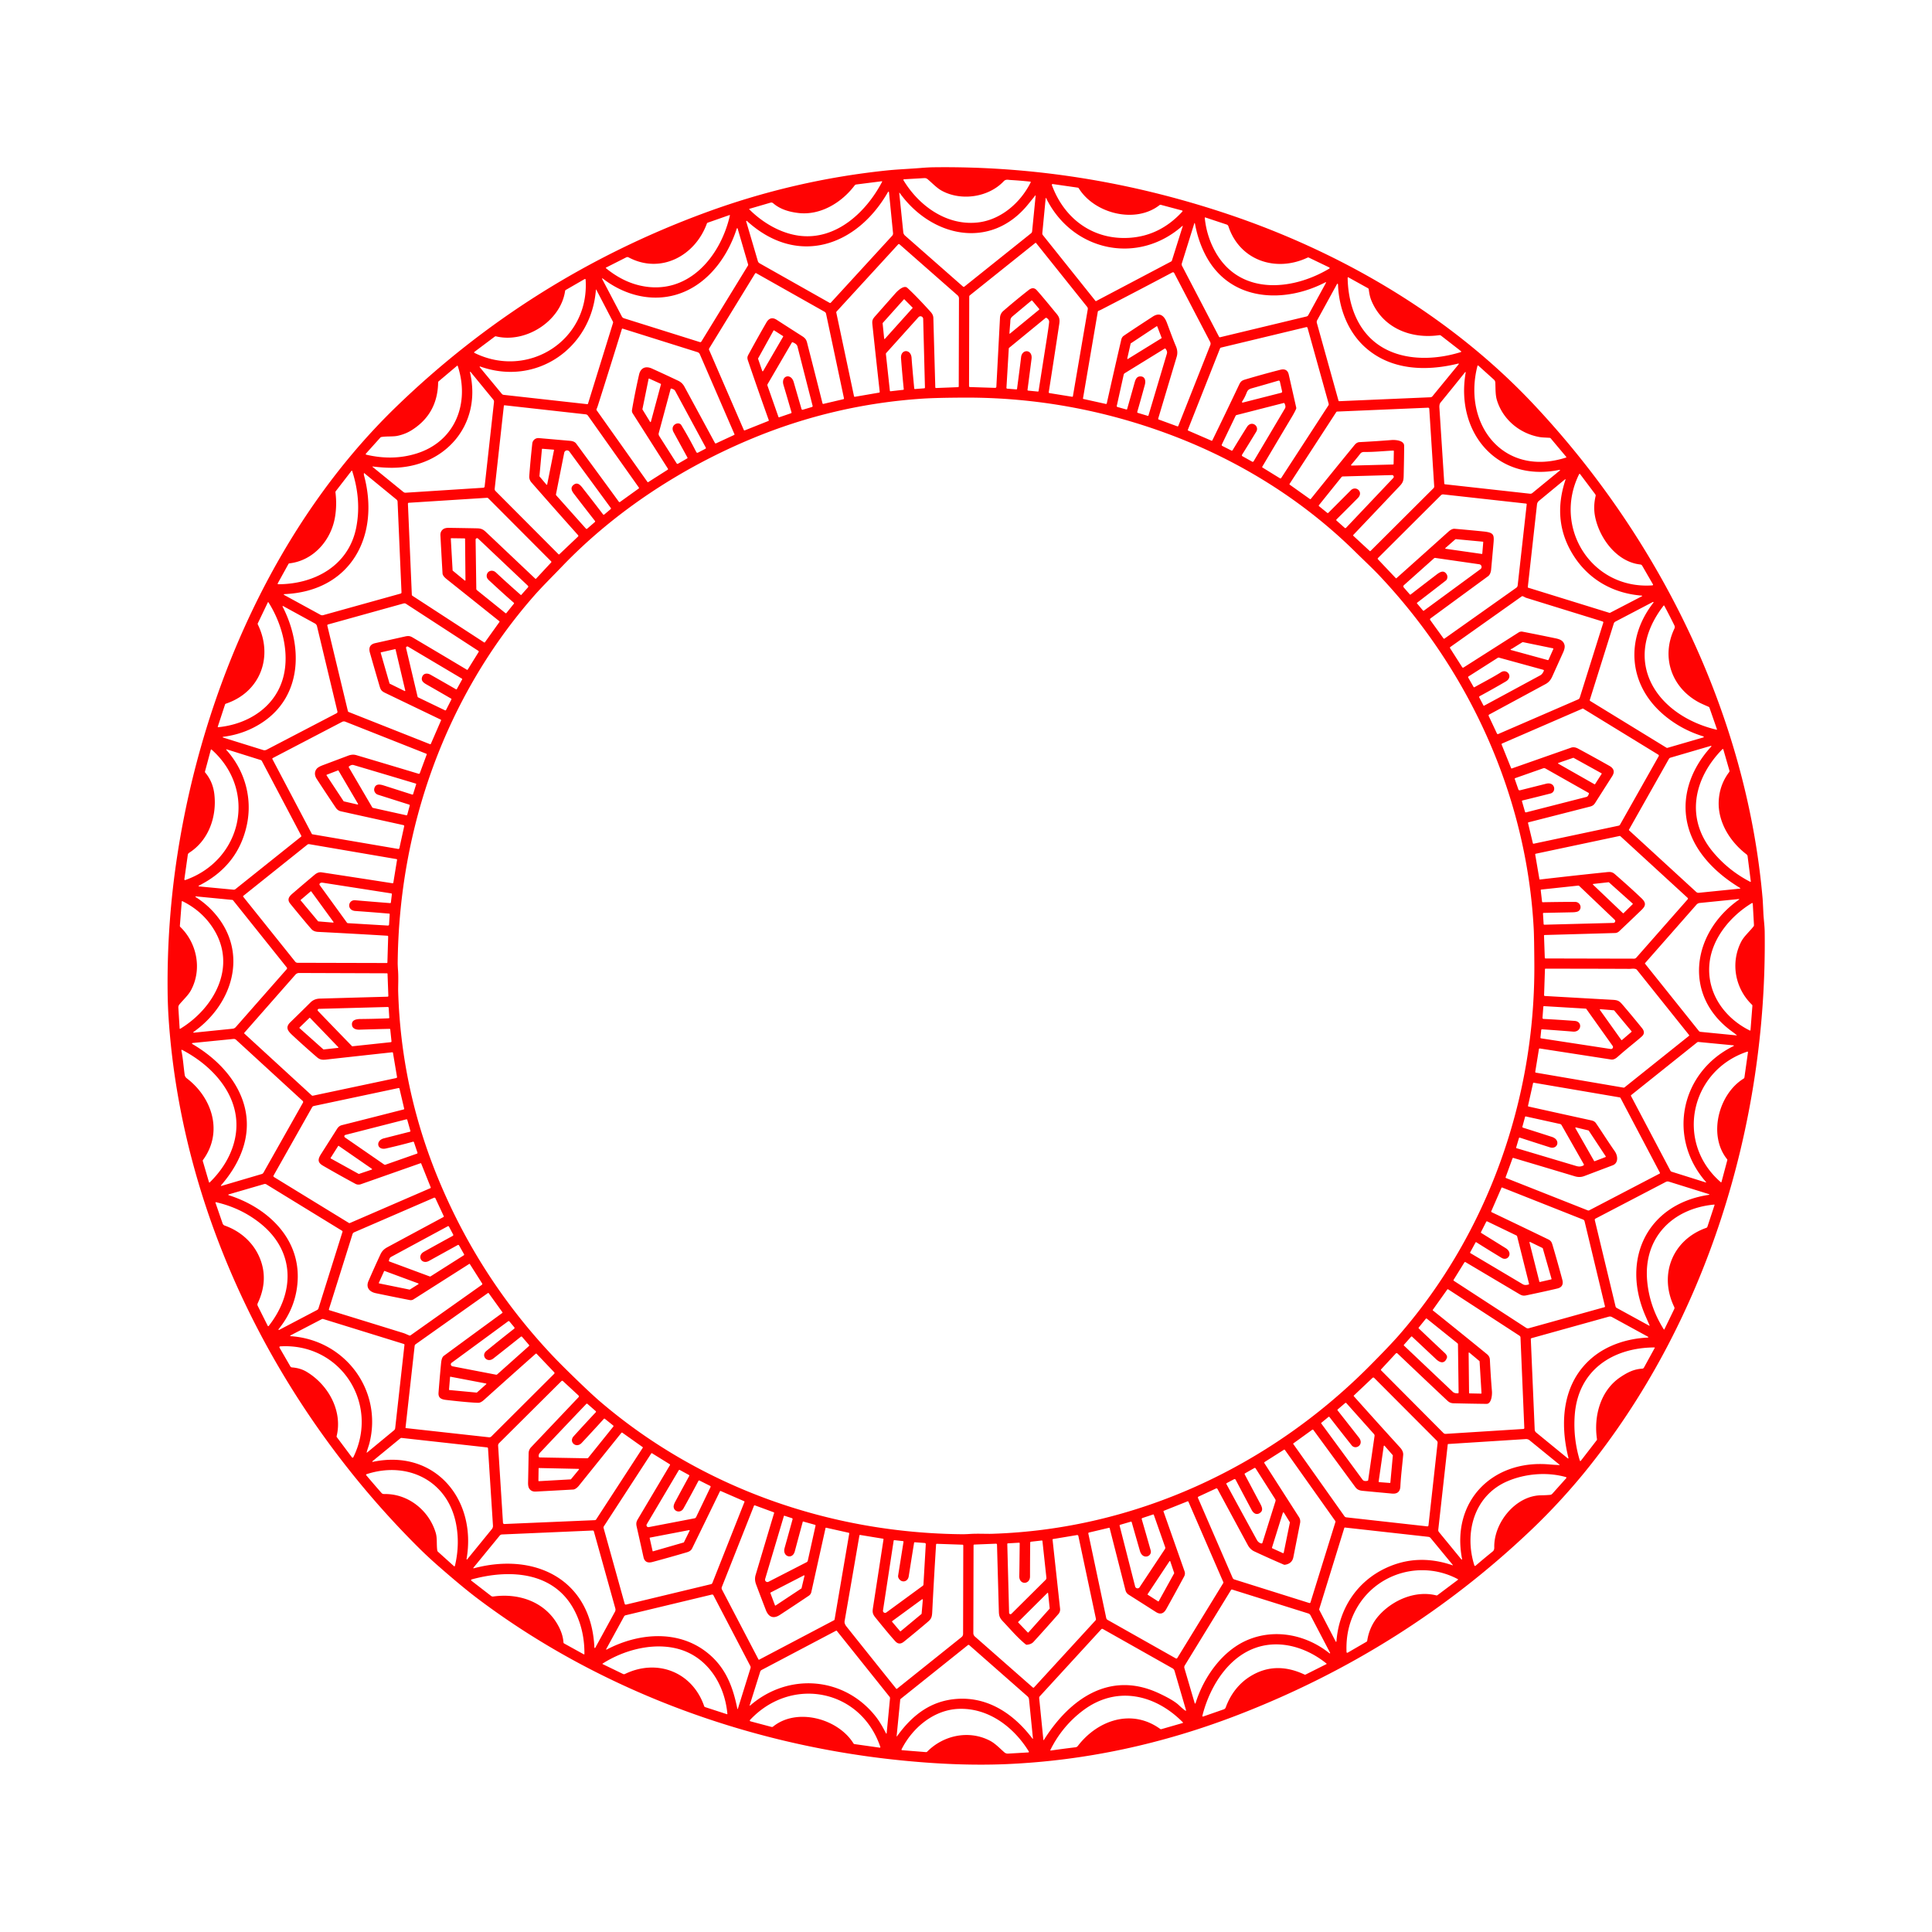 <svg xmlns="http://www.w3.org/2000/svg" viewBox="0 0 1448 1448" width="2048" height="2048" xmlns:v="https://vecta.io/nano"><path fill="#ff0303" d="M917.8 159.67c86.79 28.73 168.97 76.82 231.34 143.07 94.47 100.34 159.87 232.37 171.9 370.66q.17 1.93.57 10.69c.22 4.76.95 9.77 1 14.23 1.9 144.41-43.75 293.44-135.61 405.91a473.58 473.58 0 0 1-38.41 41.5q-95.15 90.93-220.35 139.42-85.74 33.2-173.74 37.02-38.75 1.68-85.74-3.49c-111.41-12.28-220.83-52.83-310.68-120.48q-11.31-8.52-29.36-24.32-7.91-6.92-14.64-13.6c-105.24-104.44-177.42-246.85-187.64-396.04q-.67-9.81-.8-19.98-.64-52.6 7.47-104.64c19.09-122.48 73.66-247.49 163.92-334.84q100.44-97.17 231.72-145.45 66.35-24.4 136.6-31.65c6.94-.72 16.47-1.11 24.7-1.79q5.64-.47 9.9-.52 110.11-1.37 217.85 34.3zm-160.31-24.75c-2.11-.12-3.61-.76-5.27.98-11.38 12.02-31.89 14.99-46.42 7.02-3.82-2.09-7.11-5.73-10.64-8.67a3.36 3.35-26.7 0 0-2.35-.77l-15.09.88q-.97.06-.47.89c11.42 18.84 31.88 33.82 55 31.55 17.61-1.72 32.56-14.72 40.23-30.11a.39.39 0 0 0-.31-.56q-7.3-.78-14.68-1.21zm-96.75.94l-18.92 2.4a1.95 1.95 0 0 0-1.33.77c-9.67 12.84-25.67 22.59-42.2 20.6-6.98-.84-13.6-2.79-18.83-7.31a2.1 2.09-32.5 0 0-1.96-.43l-15.74 4.59a.3.29-30.5 0 0-.13.49c10.01 9.97 23.41 17.87 37.35 19.7 27.63 3.61 50.23-17.69 62.09-40.33q.29-.56-.33-.48zm185.87 42.37q22.84-1.51 39.41-19.52.68-.74-.29-1l-15.7-4.19q-.53-.14-.96.2c-18.13 14.18-48.74 6.39-60.54-12.57a1.16 1.15-11.6 0 0-.8-.52L789 137.94a.59.59 0 0 0-.63.79c9.38 25.54 31.16 41.29 58.24 39.5zm-177.29-3.47l-3.05-30.74a.38.38 0 0 0-.71-.15c-23.39 40.93-68.01 56.14-105.71 21.77a.35.35 0 0 0-.58.36l8.73 29.7a2.81 2.8 6.7 0 0 1.3 1.64L621.82 227a.69.69 0 0 0 .85-.14l46-50.17a2.48 2.48 0 0 0 .65-1.93zm4.68-29.79l3 29.1a3.81 3.8 17.8 0 0 1.28 2.48l43.47 38.22a.83.82 46.5 0 0 1.06.03l49.93-39.94a2.2 2.2 0 0 0 .82-1.51l2.63-26.61q.06-.64-.34-.14-2.68 3.33-5.39 6.66c-28.03 34.43-72.29 24.39-96-8.46q-.56-.77-.46.17zm211.99 24.51c-33.49 29.47-82.34 18.69-101.86-20.83q-.35-.72-.43.08l-2.5 26.01a2.16 2.15 28.6 0 0 .46 1.54l39.44 49.33q.14.17.34.07l56.3-29.69a1.21 1.2-5.1 0 0 .59-.7l8.04-25.56q.26-.81-.38-.25zm-356.21-1.9c-8.84 24.24-34.65 38.09-58.69 25.31a1.86 1.84-44 0 0-1.7-.02l-15.12 7.65q-.43.22-.06.53 12.2 9.96 25.55 12.98c35.56 8.04 60.21-21.45 67.29-52.54a.26.26 0 0 0-.34-.3l-16.24 5.7q-.51.18-.69.69zm380.61 20.27c18 33.58 57.58 30.42 85.9 13.46a.5.5 0 0 0-.04-.88l-15.28-7.35a1.14 1.13 45.3 0 0-.96-.01c-23.83 11.26-50.87 2.14-59.33-23.44a2.1 2.1 0 0 0-1.35-1.35l-15.86-5.27q-.57-.19-.51.42 1.31 13.01 7.43 24.42zm-14.77-20.1q-.23-1.22-.6-.04l-9.24 29.65a2.55 2.55 0 0 0 .17 1.95l27.64 52.98q.31.6.97.44l64.71-15.55a1.97 1.95-82 0 0 1.25-.95l13.29-24.3a.28.28 0 0 0-.37-.39c-30.12 15.74-69.95 14.76-88.71-18.13q-6.44-11.31-9.11-25.66zm-400.27 55.17c-15.74 1.13-31.21-4.55-43.66-14.23a.28.28 0 0 0-.42.35l14.78 28.13q.53 1.03 1.64 1.38l56.84 17.84a1 .99-65.2 0 0 1.15-.43l34.88-56.9a1.17 1.15 53 0 0 .12-.92l-7.83-26.87a.34.33-44.7 0 0-.64 0c-8.36 26.11-28.27 49.6-56.86 51.65zm308.76 74.09l11.16-65.23a2.29 2.26 30.9 0 0-.46-1.77l-38.22-47.79q-.31-.39-.71-.08l-48.96 39.17a1.31 1.3 70.9 0 0-.49 1.02l-.15 67.09a.67.67 0 0 0 .65.67l18.92.61a.88.87 2 0 0 .9-.83q1.38-25.8 2.72-51.63.16-3.18 2.54-5.23 9.32-8.08 19.03-15.68 3.4-2.67 5.97.16 3.82 4.21 13.22 15.7c2.84 3.48 4.44 4.57 3.66 9.7q-3.88 25.65-7.87 51.05a.59.59 0 0 0 .48.67l17.1 2.76a.44.44 0 0 0 .51-.36zM673.18 183.14l-46.13 50.29q-.36.39-.25.92l13.27 62.61a.56.55-10.8 0 0 .64.43l18.13-3.12q.55-.09.49-.65-2.8-25.1-5.47-50.22c-.32-3 0-4.04 1.85-6.17l15.19-17.19c2.01-2.32 6.63-6.59 9.13-4.3q6.7 6.13 17.47 18.02 1.97 2.18 2.03 4.49.72 26.09 1.46 52.03a.54.54 0 0 0 .56.53l16.4-.64q.61-.02.61-.64l.17-65.8a3.23 3.22-69.3 0 0-1.08-2.41l-43.5-38.23a.69.69 0 0 0-.97.05zm138.5 115.51a.31.3 12.1 0 0 .23.35l16.91 3.75a.58.58 0 0 0 .69-.44q5.35-24.03 10.83-47.64.47-2.03 1.86-2.99 6.71-4.6 21.79-14.4c5.23-3.4 8.57-.69 10.55 4.56 2.23 5.88 4.33 11.88 6.8 17.67q1.72 4.04.57 7.88-6.93 23.11-13.84 46.28-.16.56.39.76l13.95 5.11a.56.55-69.1 0 0 .71-.32l24-60.64a2.82 2.78 42.4 0 0-.12-2.3l-26.9-51.54q-.53-1.03-1.56-.49-26.08 13.82-52.85 27.64-1.06.56-2.29 1.05-.54.21-.63.77l-11.09 64.94zm-251.09-28.4c-.86-2.52-.27-3.32.9-5.47q6.3-11.64 12.92-23.07 2.95-5.1 7.8-1.96 9.48 6.13 19.02 12.21c3.36 2.14 3.35 3.7 4.28 7.3q5.53 21.49 10.94 43.02a.58.57 76.3 0 0 .69.43l14.89-3.5q.62-.14.49-.77l-13.4-63.27a2.25 2.25 0 0 0-1.09-1.49l-51.22-28.9a.68.68 0 0 0-.91.24l-34.33 56.02a1.35 1.33-41.2 0 0-.09 1.24l25.99 59.98a.57.57 0 0 0 .73.3l17.65-7.04q.48-.19.31-.68-7.99-22.29-15.57-44.59zm449.45-61.88c.26 14.64 4.16 29.85 13.57 41.28 17.2 20.9 47.32 21.74 71.29 14.21a.37.37 0 0 0 .12-.64l-15-11.66a1.78 1.75-29.8 0 0-1.34-.35c-21.25 3.01-42.25-5.3-50.84-25.93-1.11-2.68-1.62-5.44-1.98-8.38a1.23 1.22 10.9 0 0-.62-.91l-14.5-8.04q-.71-.39-.7.42zm-571.12 1.36q-.06-.97-.9-.48l-13.95 8.05q-.46.27-.54.8c-3.33 22.67-29.61 39.34-51.7 34q-.58-.14-1.06.22l-15.24 11.43a.44.43 39.9 0 0 .07.74c40.13 19.8 86.22-9.19 83.32-54.76zm654.03 62.75c-24.44 6.04-50.89 5.02-70.08-12.46-12.78-11.65-19.35-29.11-20.03-46.28q-.08-2.12-1.1-.26l-14.55 26.54a2.71 2.7-38.6 0 0-.23 2.01l16.22 58.23a.57.56 81 0 0 .57.42l68.35-2.94a2.03 2.01 18.1 0 0 1.48-.74l19.69-24.03a.31.31 0 0 0-.32-.49zm-646.34-55.12c-3.42 43.66-44.61 72.33-86.71 57.33a.32.31 79.6 0 0-.34.5l16.55 19.99a2.11 2.1 73.2 0 0 1.41.76l62.53 6.97q.51.06.67-.44l18.72-60.43q.16-.53-.09-1.03L447 217.28q-.33-.65-.39.08zm214.98 24.7a.31.31 0 0 0-.08.24l1.16 11.48a.31.31 0 0 0 .54.18l20.7-23.04a.31.31 0 0 0-.01-.43l-6.04-6.1a.31.31 0 0 0-.45.01l-15.82 17.66zm95.54.32q-.34 3.77-.57 7.49a.22.22 0 0 0 .36.19l21.75-17.84q.46-.38.08-.83l-4.98-5.92q-.39-.47-.86-.08-6.97 5.79-13.87 11.57c-2.14 1.78-1.68 2.84-1.91 5.42zm-93.17 22.94l2.97 27.44q.06.54.6.48l9.41-1.08q.45-.05.41-.51-1.17-11.53-2.04-23.08c-.53-7.02 7.45-7.29 7.91-.31q.41 6.26 1.98 22.82.05.53.58.49l6.84-.53q.63-.05.61-.67l-1.32-51.35a2.02 2.02 0 0 0-3.52-1.31l-24.19 26.87a.99.98-27.3 0 0-.24.74zm120.35-9.92q1.73-10.98 1.99-13.9.18-1.97-1.94-3.23-.4-.24-.77.06l-27.22 22.33q-.29.24-.31.62l-1.75 29.36a.63.62-86.7 0 0 .58.66l6.76.55q.54.05.61-.49 2.19-16.42 3.03-23.61c.75-6.46 8.75-5.92 7.83 1.24q-1.47 11.47-3 23.07-.09.65.57.71l7.12.69q.51.05.59-.46 2.95-18.83 5.91-37.6zm86.15-1.87a.32.32 0 0 0 .14-.39l-3.25-8.46a.32.32 0 0 0-.47-.15l-19.35 12.8a.32.32 0 0 0-.14.2l-2.53 11.16a.32.32 0 0 0 .48.34l25.12-15.5zm95.44 27.19l5.6 24.76q.11.51-.09.99-.95 2.24-3.01 5.71-11.17 18.73-22.31 37.55-.26.44.17.7l12.93 7.97q.68.41 1.12-.25l35.29-54.29a1.59 1.59 0 0 0 .2-1.31l-15.81-56.81a.8.8 0 0 0-.96-.57l-63.89 15.35a1.13 1.11 3.5 0 0-.77.67l-24.05 60.8q-.22.55.33.79l17.4 7.54a.43.42-65.3 0 0 .55-.21q10.13-20.71 19.99-41.55c1.32-2.79 2.1-3.37 4.93-4.21q12.94-3.86 26.01-7.2 5.24-1.33 6.37 3.57zm-492.23 26.52q2.23-12.96 5.29-26.43c1.15-5.07 4.84-6.77 9.7-4.57q9.85 4.46 19.62 9.1 3.04 1.44 4.66 4.42 11.4 20.98 22.89 42.24a.65.64 63.2 0 0 .84.28l13.55-6.28a.46.46 0 0 0 .23-.61l-25.95-59.92a2.71 2.69-2.9 0 0-1.69-1.52l-56.08-17.63q-.5-.16-.66.34-8.89 28.73-17.95 57.28-.41 1.29-1 2.65-.22.49.09.93l38.05 53.69q.24.34.6.11l14.58-9.28a.54.54 0 0 0 .16-.74l-26.42-41.51a3.61 3.58 33.9 0 1-.51-2.55zm106.57-59.59a.37.37 0 0 0-.52.13l-11.52 20.83a.37.37 0 0 0-.03.3l3.11 9.11a.37.37 0 0 0 .67.07l14.98-25.74a.37.37 0 0 0-.12-.5l-6.57-4.2zm14.64 38.72q2.77 9.7 5.87 20.23a.73.72-16.2 0 0 .91.49l6.89-2.05a.72.72 0 0 0 .49-.87q-5.74-22.37-11.37-44.56-.47-1.84-3.57-3.07-.41-.16-.63.22l-18.15 31.12a1.38 1.38 0 0 0-.11 1.15l8.2 23.37q.17.5.67.33l8.77-3.01q.51-.18.36-.7-2.93-10.23-5.98-20.43c-2.12-7.04 5.63-9.26 7.65-2.22zm260.25-4.25c3.18.26 3.66 3.52 2.93 6.21q-2.75 10.14-5.7 20.35a.61.61 0 0 0 .41.75l7.48 2.25a.41.4 15.9 0 0 .5-.27q6.92-23.23 13.82-46.39.5-1.65-.96-3.57-.32-.43-.77-.15l-29.88 18.42a1.7 1.69 80.8 0 0-.76 1.06l-5.2 23.45a.67.67 0 0 0 .48.79l6.66 1.87q.5.14.64-.36 2.77-9.7 5.44-19.26c.77-2.75 1.6-5.41 4.91-5.15zM274.5 340.77c12.66 2.98 25.28 3.01 37.71-.88 29.13-9.13 39.94-37.71 30.9-65.5q-.18-.56-.63-.18l-13.68 11.55q-.42.35-.43.9-.4 23.59-19.91 35.8-4.63 2.9-10.42 4.16c-3.47.76-8.03.24-12.11.9a1.61 1.59 16.1 0 0-.95.52l-10.73 11.94a.48.48 0 0 0 .25.79zm879.28-13.22c-14.68-2.63-27.37-12.97-31.85-27.58-1.26-4.12-1-8.79-1.22-13.25a3.15 3.13 20 0 0-1.03-2.18l-11.55-10.4q-.63-.57-.84.25c-11.18 43.7 19.49 83.53 66.41 68.55a.34.34 0 0 0 .16-.54l-11.57-13.79q-.35-.43-.91-.47c-2.61-.19-5.51-.22-7.6-.59zm-790.55 37l7.01-63.22a2.43 2.4 28.9 0 0-.54-1.82l-17-20.76a.27.27 0 0 0-.47.23c9.24 39.6-19.02 71.47-58.25 71.62q-6.26.03-14.44-.95-.75-.09-.17.39l22.98 18.7a2.49 2.49 0 0 0 1.71.54l58.12-3.73q.95-.06 1.05-1zm719.77-1.59l63.73 7.07a2.37 2.34-61.2 0 0 1.75-.52l20.61-16.88a.28.28 0 0 0-.23-.49c-46.74 9.64-78.21-27.97-70.34-72.98a.26.26 0 0 0-.46-.21q-9.13 11.45-18.37 22.73-1.05 1.28-.89 3.82 1.84 28.5 3.67 56.91a.59.59 0 0 0 .53.55zm-596.43-79.22a.33.33 0 0 0-.46.24l-4.62 22.69a.33.33 0 0 0 .04.24l5.7 9.27a.33.33 0 0 0 .6-.09l7.55-28.04a.33.33 0 0 0-.18-.39l-8.63-3.92zm447.1 12.21q-1.19 2.73-2.74 5a.5.5 0 0 0 .54.77l28.8-7.34a.88.87-13.7 0 0 .64-1.05l-1.67-7.4a.87.87 0 0 0-1.1-.64q-9.93 2.93-20.15 5.8c-3.07.86-3.17 2.23-4.32 4.86zm-423.04 22.67q5.82 9.63 11.25 20.23a.92.91-27.4 0 0 1.24.39l5.6-2.92a.62.62 0 0 0 .26-.85q-11.48-21.24-22.96-42.51-.6-1.11-2.79-1.71-.5-.14-.63.36l-8.87 32.94a2.76 2.76 0 0 0 .34 2.21l13.04 20.49q.42.66 1.09.27l6.81-3.93a.53.52-29.5 0 0 .2-.71q-5.19-9.45-10.37-18.96c-2.96-5.43 3.86-8.48 5.79-5.3zM400.35 446.45c-66.6 75.89-101.26 174.22-102.28 274.94q-.02 2.18.27 6.21c.37 5.17-.01 12.37.09 15.57q2.16 72.21 29.53 139.07 30.51 74.56 85.41 133 5.55 5.9 14.06 14.22 15.28 14.95 22.53 21.13c75.52 64.5 172.06 98.34 271.11 99.28q2.21.03 6.34-.23c5.28-.32 12.35.03 15.85-.08 107.1-3.27 207.74-49.94 282.95-125.5q15.65-15.73 22.72-23.88c66.39-76.51 101.66-176.61 101.03-277.67q-.13-20.02-.47-26.52c-5.28-98.88-47.59-192.1-115.06-263.94-5.59-5.96-12.34-12.22-18.56-18.36-39.57-39.05-87.39-68.71-139.63-88.19-49.18-18.33-100.66-27.67-153-27.49q-21.48.08-31.99.78-66.01 4.42-127.06 29.67c-52.98 21.92-103.22 54.65-142.95 96.08-6.99 7.29-15.04 15.24-20.89 21.91zm534.2-126.41c3.35-5.31 9.56-.75 7 3.48q-5.29 8.74-10.64 17.28a.83.82 30.2 0 0 .31 1.16l7.29 4.06a.78.77 29.6 0 0 1.04-.28q11.72-19.72 23.54-39.69.79-1.33-.35-3.66-.22-.45-.71-.33l-35.21 9.01q-.53.13-.77.63l-10.31 21.44a.83.83 0 0 0 .37 1.1l6.84 3.45a.66.65-60.7 0 0 .86-.25q5.32-8.83 10.74-17.4zm-495.57-9.5l-60.8-6.79a.5.49 5.8 0 0-.55.44l-6.87 62.11a2.05 2.02-64.5 0 0 .58 1.67l47.21 47.39q.37.37.74.01l13.92-13.21a.76.76 0 0 0 .05-1.06q-17.82-19.95-34.91-39.47-1.89-2.15-1.67-5 .93-12.08 2.26-24.24a4.56 4.56 0 0 1 4.92-4.05q11.38.99 23.4 2.05 3.27.29 4.58 2.06 16.09 21.83 31.99 43.62a.62.62 0 0 0 .86.14l13.94-10.02q.49-.36.14-.85l-38.1-53.8a2.39 2.39 0 0 0-1.69-1zm579.89 20.83q12.07-.61 24.11-1.57c2.73-.22 9.33.25 9.39 4.2q.07 5.06-.34 22.73c-.08 3.51-.59 5.02-2.87 7.43q-17.43 18.44-34.84 36.73a.53.53 0 0 0 .03.75l12.2 11.29q.34.31.66-.01l47.17-47.01a1.82 1.8-24.5 0 0 .53-1.39l-3.7-58.18a.84.83-2.8 0 0-.87-.78l-68.07 2.9q-.53.02-.82.47l-34.89 53.65q-.28.43.14.73l14.96 10.64q.49.34.86-.12 16.33-20.33 32.71-40.34 1.65-2.01 3.64-2.12zm-612.36 4.98a.33.33 0 0 0-.35.29l-1.86 20.21a.33.33 0 0 0 .08.25l5.16 6.13a.33.33 0 0 0 .57-.14l5.1-25.69a.33.33 0 0 0-.3-.39l-8.4-.66zm16.37 2.96l-6.17 31.11a1.09 1.08 29.9 0 0 .25.92l22.18 24.85a.67.67 0 0 0 .94.06l5.74-4.98a.63.62 50.9 0 0 .08-.85q-7.95-10.15-15.8-20.39c-1.63-2.14-2.71-4.47-.43-6.46 3.54-3.09 6.04.98 7.89 3.33q7.19 9.12 14.34 18.52.47.62 1.08.12l4.67-3.93a.68.67-38.3 0 0 .11-.92l-31-42.24a2.17 2.17 0 0 0-3.88.86zm599.8-.57q-2.14-.03-3.04 1.13-3.35 4.29-6.93 8.45a.38.37-70.2 0 0 .29.62l31.04-.8a.45.45 0 0 0 .44-.44l.18-9.47q.01-.54-.53-.52c-7.13.32-14.39 1.14-21.45 1.03zm-771.53 48.39c-2.76 17.53-16.05 33.01-34.23 35.1q-.51.06-.75.5l-8.01 14.49a.45.44 14.6 0 0 .39.66c27.46-.05 52.94-14.14 58.46-42.64q3.96-20.42-3.04-42.19-.2-.61-.58-.1l-11.7 15.14q-.34.43-.27.98 1.15 9.09-.27 18.06zm21.79-32.58q-.15-.13-.16.06-.03.4-.06.77-.04.37.06.74c12.3 45.43-9.69 87.13-59.78 89.17a.31.3 58.2 0 0-.13.57l27.34 14.94a2.7 2.7 0 0 0 2.04.24l58.02-16.16a.89.87-9.2 0 0 .65-.88l-2.94-67.96a2.23 2.21-71.9 0 0-.82-1.64l-24.22-19.85zm910.6.81c-19.89 40.02 9.32 86.58 54.9 83.37a.52.52 0 0 0 .41-.78L1230.8 424a1.85 1.85 0 0 0-1.41-.92c-17.44-1.9-30.26-19.2-33.73-35.07-1.21-5.51-1.04-10.83.22-16.22a1.68 1.65 33.3 0 0-.3-1.39l-11.35-15.1a.41.4 39.7 0 0-.69.06zm-171.1 12.08c3.76-3.76 9.74 1.29 5.29 5.79q-7.94 8.06-16.03 16.05a.62.62 0 0 0 .02.9l6.13 5.46a.72.72 0 0 0 .99-.05l35.39-37.36a1.29 1.28 20.9 0 0-.97-2.17l-36.77 1.03q-.69.02-1.11.55l-16.83 20.94q-.37.45.08.82l6.11 4.97q.45.36.86-.05 8.47-8.49 16.84-16.88zm139.52 10.6l-6.89 61.89q-.05.43.37.56l60.59 18.76q.47.15.9-.08l23.71-12.32a.23.23 0 0 0-.09-.44c-21.19-1.59-39.33-11.73-50.8-29.37q-16.86-25.95-6.51-57.27.34-1.02-.5-.34l-19.37 16a3.97 3.97 0 0 0-1.41 2.61zm-14.49 60.73l6.77-60.74a.54.54 0 0 0-.48-.6l-62.01-6.88a2.19 2.16 25.2 0 0-1.77.62l-47.21 47.06a.7.7 0 0 0-.01.97l13.31 14.06q.29.31.61.03 19.46-17.34 38.84-34.77 2.65-2.38 4.73-2.2 10.68.9 21.32 1.98c8.88.9 8.32 2.69 7.59 11.02q-.78 8.78-1.59 17.55c-.17 1.87-.87 3.95-2.25 4.97q-21.73 15.92-43.2 31.67a.86.86 0 0 0-.19 1.19l9.95 13.78a.55.54-35 0 0 .75.13l53.84-38.13a2.44 2.43 75.5 0 0 1-1.71zm-831.11-61.95a.68.68 0 0 0-.63.7l2.93 68.19a1.04 1.03-74.8 0 0 .47.83l53.63 34.89q.44.29.75-.15l10.76-15.04q.29-.41-.1-.72-19.71-15.76-39.43-31.49-2.96-2.36-3.07-4.26-.83-14.27-1.58-28.51-.16-2.92 1.98-4.58 1.43-1.11 4.34-1.07 10.52.15 21.07.36c4.05.08 5.2 1.3 7.93 3.89q17.81 16.85 35.67 33.76.42.4.81-.03l11.2-12.05a.6.59-46.4 0 0-.02-.82l-47.1-47.24q-.43-.43-1.03-.39l-58.58 3.73zm31.84 26.57a.32.32 0 0 0-.32.34l1.34 23.74a.32.32 0 0 0 .12.23l9 7.41a.32.32 0 0 0 .52-.25l-.29-31.02a.32.32 0 0 0-.31-.31l-10.06-.14zm52.17 42.56a.19.18 42.6 0 0 .25-.01l5.05-5.69a.92.91 43 0 0-.05-1.28l-37.28-35.29a1.11 1.11 0 0 0-1.88.82l.52 36.8q.01.63.5 1.03l21.33 17.18q.41.33.75-.08l5.55-6.91q.36-.45-.08-.83-6.68-5.76-17.46-15.76c-1.43-1.33-2.9-2.4-2.8-4.47.18-3.63 4.25-4.87 6.85-2.44q8.31 7.77 18.75 16.93zm692.95-35.24a.34.34 0 0 0 .17.59l27.07 3.87a.34.34 0 0 0 .39-.31l.71-8.51a.34.34 0 0 0-.31-.37l-20.28-1.91a.34.34 0 0 0-.26.09l-7.49 6.55zm25.36 12.2l-32.93-4.75a1.24 1.22-61.3 0 0-.99.3l-22.56 20.12a1.23 1.22-41.5 0 0-.11 1.72l4.53 5.18q.31.35.68.06 9.64-7.47 19.34-14.88c2.56-1.96 5.42-3.72 7.59-.28.93 1.47.68 3.74-.62 4.75q-10.66 8.28-21.42 16.53-.41.31-.08.7l4.37 5.2q.33.38.73.09l42.38-31.11a2.02 2.02 0 0 0-.91-3.63zm32.43 50.52q12.25 2.37 24.83 5c3.27.68 5.81 1.73 6.63 4.96q.53 2.11-1 5.52-4.09 9.07-8.19 18.14c-1.15 2.55-2.66 4.38-4.96 5.63q-21.13 11.43-42.28 22.85a.86.85 63.3 0 0-.36 1.12l6.14 13.1a.77.76 65.5 0 0 1 .38l59.81-25.92a2.33 2.32 87.2 0 0 1.3-1.44l17.6-56.07a.72.72 0 0 0-.48-.91q-28.62-8.82-57.21-17.7c-.85-.26-1.68-.86-2.57-1.2q-.48-.18-.91.12l-53.43 37.88a.72.71 56.3 0 0-.19.97l9.04 14.19a.75.75 0 0 0 1.03.23l41.29-26.29a4.01 3.99 33.9 0 1 2.91-.56zm-947.88-5.4c11.78 24.13 1.91 50.71-23.95 59.37q-.48.16-.63.64l-5.4 16.47q-.18.57.42.51c22.57-2.26 43.03-15.33 48.75-37.93 4.66-18.41-1.15-39.75-11.18-55.6q-.29-.46-.52.03l-7.5 15.64a1.03 1.01-46 0 0 .01.87zm1053.27 67.36c-26.17-22.52-28.4-56.7-7.29-83.68a.35.35 0 0 0-.44-.52l-28.12 14.73a2.28 2.27-5.3 0 0-1.13 1.35l-17.97 57.24a.77.76-65.5 0 0 .32.88l57.09 34.99q.39.23.82.11l26.87-7.81a.4.4 0 0 0 0-.76q-16.98-5.2-30.15-16.53zm-942.89-58.37c3.28-.73 4.19-.11 6.88 1.49q19.78 11.69 39.48 23.47a.43.43 0 0 0 .58-.14l8.19-13.2a.59.58-57.6 0 0-.17-.8l-54.3-35.3q-.81-.53-1.74-.27l-56.69 15.76a.73.73 0 0 0-.51.88l15.42 64.07a.9.9 0 0 0 .55.63l60.98 24.14a.51.5 22.1 0 0 .65-.27l7.61-17.53a.47.47 0 0 0-.23-.61q-20.79-9.98-41.49-19.95c-3.06-1.47-3.52-2.39-4.43-5.48q-3.62-12.3-7.13-24.63-1.71-5.99 3.98-7.26 11.2-2.5 22.37-5zm943.14-23.01c-32.1 41.81-5.39 82.03 39.62 92.87q.62.16.41-.45l-5.56-15.97a1.26 1.25-87.9 0 0-.68-.74q-5.44-2.35-7.36-3.38c-20.33-10.96-28.34-33.77-18.36-54.95.48-1.01.53-1.8.06-2.74q-3.66-7.42-7.48-14.59-.28-.53-.65-.05zm-1034.96.64c15.14 29.27 14.92 66.95-15.26 86.88q-13.17 8.69-29.34 10.7a.27.27 0 0 0-.05.53l30.09 9.38a3.46 3.42-49.7 0 0 2.58-.23l52.49-27.36a1.16 1.16 0 0 0 .59-1.3l-15.32-63.96a3.13 3.13 0 0 0-1.55-2.01l-23.81-13.04a.31.31 0 0 0-.42.41zm920.86 31.73q-.5.06-.45.52a.3.29-85.9 0 0 .22.26l27.59 7.56a.54.53-70.2 0 0 .63-.3l3.5-7.88q.24-.54-.34-.66l-22.08-4.54q-.54-.11-1.01.18l-7.51 4.67q-.25.16-.55.19zm-828.3-.65l8.62 36.43q.08.36.42.52l20.13 9.7a.6.6 0 0 0 .79-.27l3.97-7.82q.23-.45-.21-.71-9.23-5.37-18.51-10.66c-2.17-1.24-4.12-2.69-3.21-5.47.94-2.87 3.83-3.18 6.32-1.76q9.55 5.42 19.11 10.93.39.22.6-.17l3.95-7.16a.52.51 30.1 0 0-.19-.7l-40.32-23.94a.99.99 0 0 0-1.47 1.08zm-12.42 26.46a.34.34 0 0 0 .17.21l11.16 5.51a.34.34 0 0 0 .48-.38l-7.26-30.75a.34.34 0 0 0-.41-.26l-10.48 2.39a.34.34 0 0 0-.25.43l6.59 22.85zm864.73-10.18l-33.14-9.1a1.29 1.27-53 0 0-1.02.15l-21.85 13.92a.67.67 0 0 0-.22.89l3.94 6.91q.3.52.82.22c6.55-3.69 13.47-7.2 19.82-11.2 4.56-2.88 9.44 3.52 3.55 6.97q-9.38 5.49-19.57 11a.72.72 0 0 0-.3.98l3.1 5.93q.21.39.6.18 21.21-11.45 41.98-22.7c1.36-.74 2.07-2.01 2.68-3.33a.6.59 20.1 0 0-.39-.82zm-7.18 130.34l63.59-13.5a1.75 1.73-80.9 0 0 1.16-.85l28.93-51.24a.85.85 0 0 0-.29-1.14l-56.26-34.47q-.28-.16-.57-.03l-60.22 26.12a.66.65 67.6 0 0-.35.85l7.04 17.5q.2.5.7.32 22.15-7.78 44.3-15.55 2.39-.84 5.38.78 11.73 6.32 23.3 12.85 5.19 2.93 2.13 7.74-6.41 10.04-12.81 20.1c-.99 1.55-2.08 2.25-3.76 2.68q-22.72 5.82-46.16 11.8a.49.48-14 0 0-.35.58l3.61 15.07a.53.53 0 0 0 .63.39zm-915.41-7.08l64.39 11a.76.76 0 0 0 .87-.59l3.58-16.3q.18-.81-.64-.99-23.48-5.17-46.79-10.33-2.36-.52-3.83-2.71-9.13-13.59-14.34-21.68c-1.62-2.5-1.75-5.26.07-7.49q1.12-1.39 4.65-2.71 9.49-3.56 18.99-7.14 3.19-1.2 6-.37 23.47 6.96 46.77 13.98a.68.68 0 0 0 .83-.41l5.15-13.92q.2-.52-.31-.72l-60.67-24.01a2.84 2.79 41.6 0 0-2.33.12l-51.96 27.12q-.59.31-.28.9l29.5 56q.12.21.35.25zm1032.07-2.73c-7.53-22.88.54-45.82 16.44-63.02a.31.31 0 0 0-.32-.51l-30.29 8.86a1.96 1.94 6.6 0 0-1.15.9l-29.87 52.93q-.23.41.11.72l50.19 46.05q.85.78 2 .66l30.49-3.09q1.13-.11.16-.7c-16.51-9.98-31.74-24.49-37.76-42.8zm22.01-22.17q.59-12.16 7.83-21.72a1.23 1.23 0 0 0 .2-1.08l-4.57-15.89a.42.42 0 0 0-.7-.18c-21.42 21.76-27.99 51.76-7.21 76.85q11.63 14.04 27.96 22.5.61.31.52-.37l-2.38-18.71a2.22 2.22 0 0 0-.85-1.47c-12.2-9.33-21.56-24.09-20.8-39.93zM138.86 659.58c42.8-15.05 54-67.36 19.75-97.76a.38.38 0 0 0-.62.19l-4.34 16.17a1.02.99-58.6 0 0 .2.9q5.72 6.8 6.8 16.18c1.95 16.92-4.32 34.66-18.95 43.94a2.09 2.08-12.5 0 0-.94 1.47l-2.59 18.34a.52.52 0 0 0 .69.57zm10.25 4.77l25.87 2.45a2.13 2.13 0 0 0 1.52-.45l49.09-39.23q.42-.34.17-.82l-29.45-55.87a1.7 1.66-4.6 0 0-.99-.82l-25.07-7.88q-1.24-.39-.37.59c13.68 15.33 19.47 36.08 15.08 56.2Q178.29 649.1 149 663.8a.29.29 0 0 0 .11.55zm1045.95-76.55a.31.31 0 0 0 .42-.1l4.92-7.7a.31.31 0 0 0-.11-.44l-20.92-11.57a.31.31 0 0 0-.25-.03l-11.17 3.85a.31.31 0 0 0-.05.56l27.16 15.43zM279.6 605.51l24.86 5.51q.62.14.79-.48l1.84-6.8a.56.56 0 0 0-.38-.68q-11.75-3.72-23.49-7.45c-1.83-.58-3.21-2.66-2.69-4.66.95-3.69 4.11-3.2 7.13-2.24q10.68 3.42 21.32 6.82a.5.5 0 0 0 .63-.33l2.27-7.3q.15-.5-.35-.65-23.24-6.97-46.5-13.86-1.54-.46-3.41 1.01-.41.33-.14.78l17.45 29.84q.23.39.67.49zm858.36-13.94q.34.96 1.32.72 9.53-2.39 19.56-4.91c6.63-1.66 7.93 6.14 3.15 7.36q-10.32 2.63-20.79 5.17-.64.16-.46.79l2.22 7.7a.67.66 74.7 0 0 .8.46q22.62-5.78 45.26-11.58 1.24-.31 1.83-2.49.1-.34-.21-.52l-32.33-18.28a2.11 2.08 49.9 0 0-1.72-.16l-20.88 7.34q-.6.22-.39.82l2.64 7.58zm-870.02 11.4a.35.35 0 0 0 .38-.52l-14.61-24.88a.35.35 0 0 0-.43-.15l-8.35 3.21a.35.35 0 0 0-.17.52l12.74 19.31a.35.35 0 0 0 .22.15l10.22 2.36zm934.72 50.86c3.52-.37 5.27-.76 7.67 1.34q11.92 10.38 20.06 18.16c4.94 4.72 1.51 7.09-2.36 10.82q-7.25 7-14.56 13.88a4.63 4.62-67.3 0 1-3.03 1.25l-52.74 1.5q-.51.01-.49.52l.58 16.4q.02.65.66.65l66.25.15a2.26 2.24 20.5 0 0 1.69-.76l38.47-43.7q.53-.61-.07-1.16l-50.29-46.13a.8.79 59.9 0 0-.69-.19l-62.77 13.3a.54.53 79.6 0 0-.42.62l3.12 18.29q.07.46.53.4 24.22-2.83 48.39-5.34zm-905.47-9.95l-65.4-11.19a1.82 1.8-59.1 0 0-1.44.37l-47.92 38.32q-.43.34-.09.78l38.91 48.59a2.27 2.24 70.3 0 0 1.75.84l66.91.17a.44.44 0 0 0 .44-.43l.58-19.41a.59.58-88 0 0-.55-.6q-26-1.58-52.01-2.89-3.25-.17-4.96-2.09-4.31-4.85-15.82-18.96c-2.54-3.11-1.14-5.3 1.58-7.63q8.3-7.14 16.68-14.18 2.58-2.16 5.16-1.77 26.46 4.02 53.17 8.19a.55.54 8.5 0 0 .62-.45l2.79-17.11a.49.49 0 0 0-.4-.55zm908.66 17.41a.31.31 0 0 0-.24-.07l-11.5 1.28a.31.31 0 0 0-.18.53l22.45 21.39a.31.31 0 0 0 .43 0l6.87-6.75a.31.31 0 0 0-.01-.45l-17.82-15.93zm-912.67 8.28l-51.15-7.97q-1.74-.29-2.42.67a.94.94 0 0 0 0 1.1l20.4 28.12a.99.98-15.6 0 0 .74.41l29.97 1.79a.83.83 0 0 0 .88-.78l.47-7.7q.02-.43-.4-.46-12.71-1.09-25.41-1.99c-6.52-.47-5.55-8.5 0-8.03q12.99 1.11 26.06 2.13.58.04.65-.53l.73-6.08a.62.61 7.7 0 0-.52-.68zm887.24 6.38c4.26 0 5.61 5.17 2.42 7.02q-1.23.71-4.35.78-10.71.21-21.5.45-.59.01-.55.6l.48 7.71q.04.55.59.54l51.74-1.35a1.37 1.37 0 0 0 .91-2.36l-26.5-25.27a1.17 1.16-26.2 0 0-.93-.31l-27.5 2.94q-.53.05-.47.58l.98 8.46q.06.48.55.47 12.06-.25 24.13-.26zm-942.03 14.5a.33.33 0 0 0 .23.12l11 .91a.33.33 0 0 0 .3-.52l-16.6-22.8a.33.33 0 0 0-.48-.06l-7.41 6.31a.33.33 0 0 0-.04.46l13 15.58zm-64.27-15.99l-27.35-2.65a.27.26 63.4 0 0-.16.49q8.47 5.36 14.86 12.9c24.97 29.48 12.62 67.78-16.44 88.23a.3.3 0 0 0 .2.55l29.15-2.98a3.55 3.52-72.1 0 0 2.3-1.19l38.2-43.43a1.02 1.01 46.4 0 0 .03-1.31l-40.23-50.3a.86.84 73.3 0 0-.56-.31zm1129.12-.66l-29.28 2.95a3.86 3.82-71.9 0 0-2.49 1.28l-38.5 43.78q-.22.25-.02.5l40.3 50.37a1.88 1.83-16.1 0 0 1.25.67l27.01 2.66q.42.04.1-.23-1.55-1.29-3.19-2.47c-37.55-26.97-30.35-74.35 4.97-99.09a.23.23 0 0 0-.15-.42zm-1167.03 1.93l-1.4 18.11q-.04.54.36.93c12.51 12.08 16.38 31.79 7.97 47.38-2.05 3.81-5.77 7.12-8.68 10.66a3.55 3.55 0 0 0-.79 2.47l.97 15.59a.26.26 0 0 0 .4.21c25.44-15.44 42.91-46.7 24.84-75.12q-8.45-13.29-23.14-20.53a.37.37 0 0 0-.53.3zm1176.88 77.31c-12.8-12.32-16.19-31.52-8.11-47.22 2.11-4.1 6.21-7.58 9.27-11.49q.36-.46.32-1.04l-.9-16.05a.47.47 0 0 0-.71-.37c-15.74 9.55-29.44 25.86-31.64 44.38-2.65 22.3 10.74 41.5 30.06 51.06q.55.27.6-.34l1.41-18.15a1 .99-66.1 0 0-.3-.78zm-105.6 41.04l-53.44-8.27a.56.56 0 0 0-.64.46l-2.77 17.04a.54.54 0 0 0 .44.61l65.65 11.23a1.17 1.14-58.7 0 0 .89-.23l48.22-38.55q.36-.29.08-.65-19.54-24.41-39.06-48.83c-1.07-1.34-4.26-.74-5.42-.74q-31.51-.14-63.09-.13-.42 0-.44.42l-.65 19.41a.6.6 0 0 0 .56.62q25.54 1.47 50.86 2.88c4.43.24 5.26 1.16 7.93 4.29q7.15 8.37 14.07 16.94 2.82 3.49-.14 6.19c-3.75 3.43-10.44 8.49-18.32 15.47q-2.49 2.2-4.73 1.84zm-960.86-.2c-3.56.39-6.1 1.05-8.98-1.44q-9.41-8.12-18.52-16.59c-3.43-3.19-5.5-5.84-1.52-9.71q7.62-7.39 15.15-14.88 2.72-2.71 6.99-2.83 24.79-.71 50.76-1.43a.56.56 0 0 0 .55-.58l-.61-16.56a.41.41 0 0 0-.41-.39l-65.86-.23a3.66 3.64-69.1 0 0-2.76 1.24l-38.21 43.45q-.38.43.04.82l50.35 46.19q.4.37.94.26l62.41-13.22a.77.77 0 0 0 .6-.88l-3.01-17.91q-.1-.58-.68-.51-23.54 2.57-47.23 5.2zm933.62-28.72c6.07.45 5.04 8.52-1.27 8.01q-11.64-.94-23.25-1.73a.57.57 0 0 0-.61.51l-.57 5.61q-.06.58.51.67l52.14 7.98a1.49 1.48-13.4 0 0 1.44-2.33l-19.74-27.73a.46.46 0 0 0-.35-.19l-31.35-1.87a.48.48 0 0 0-.51.45l-.62 8.3a.76.76 0 0 0 .72.82q11.9.63 23.46 1.5zm-916.29 19.02l28.88-3.08q.63-.07.57-.7l-.92-8.82a.52.52 0 0 0-.53-.47q-11.33.25-22.58.61c-2.29.08-4.97-.67-5.47-2.97-.92-4.19 2.91-5 6.28-5.02q10.55-.08 21.14-.54.45-.02.43-.47l-.45-7.36a.68.67 87.4 0 0-.69-.64L239 756.11a.95.95 0 0 0-.66 1.61q12.75 13.28 25.58 26.45a.1.08 52 0 0 .04.01zm945.86-26.85a.38.38 0 0 0-.26-.13l-10.08-.83a.38.38 0 0 0-.35.6l15.98 22.41a.38.38 0 0 0 .56.07l7.05-6.04a.38.38 0 0 0 .05-.53l-12.95-15.55zM224.5 770.09a.33.33 0 0 0 .01.49l17.82 15.89a.33.33 0 0 0 .26.08l10.74-1.19a.33.33 0 0 0 .2-.55l-21.13-21.9a.33.33 0 0 0-.47-.01l-7.43 7.19zm-49.49 8.58l-30.77 3.06a.37.37 0 0 0-.15.69c16.16 9.45 30.76 23.42 37.36 41.08 9 24.07-.09 46.86-15.79 64.89a.27.27 0 0 0 .28.44l30.26-8.92a2.11 2.1 6.5 0 0 1.24-.98l29.61-52.47a1.11 1.1-54.3 0 0-.22-1.36l-49.89-45.78a2.48 2.48 0 0 0-1.93-.65zm1124.24 4.8l-26.26-2.53a1.44 1.38-60.5 0 0-1.03.31l-49.3 39.41q-.46.36-.18.89l29.44 55.82q.31.61.96.81l25.37 7.97q.81.25.25-.39c-29.21-33.48-18.82-82.44 20.85-101.79a.27.26 34.2 0 0-.1-.5zm-1163.32 3.81c1.23 5.84 1.62 12.12 2.46 18.06.22 1.55.75 2.17 1.91 3.07 18.91 14.64 27 40.26 11.87 60.93q-.3.41-.16.9l4.6 15.72q.18.63.66.17 12.35-12.21 17.17-26.56c10.69-31.83-11.18-58.75-37.96-72.71a.39.38-82.1 0 0-.55.42zm1173.49.95c-42.71 14.36-54.19 68.09-19.7 97.82a.31.31 0 0 0 .5-.15l4.36-16.35a.83.8-57.6 0 0-.15-.73c-14.4-17.88-6.5-48.79 12.38-60.43q.53-.32.61-.93l2.64-18.7q.1-.78-.64-.53zm-95.57 34.23l-64.25-10.96q-.51-.09-.62.42l-3.75 16.79q-.11.5.39.61 23.56 5.25 47.14 10.4 2.26.49 3.32 2c3.41 4.86 8.26 12.64 14.15 21.1 2.41 3.46 2.87 8.89-1.58 10.57q-10.59 4-21.18 8.02c-2.47.94-4.75.92-7.11.21q-22.97-6.9-46.07-13.76a.59.58-71.7 0 0-.71.36l-5.11 14.02q-.18.49.31.69l61.28 24.24q.54.21 1.05-.06l52.71-27.5q.48-.24.23-.71L1214.6 823q-.24-.45-.75-.54zM268.04 887.8q-.8-.07-1.78-.6-12.2-6.58-24.17-13.52c-4.28-2.48-3.89-4.95-1.44-8.79q6.01-9.44 12.01-18.89c.91-1.43 2.06-2.34 3.6-2.73q23.1-5.82 46.26-11.76.51-.13.39-.65l-3.49-14.92a.63.62 77.3 0 0-.74-.47l-63.43 13.45a2.03 2.03 0 0 0-1.35.99l-28.86 51.13a.85.85 0 0 0 .29 1.13l56.14 34.4a.87.85-39.9 0 0 .78.06l60.25-26.1q.49-.22.29-.71l-7.09-17.7q-.17-.42-.61-.27l-44.8 15.76a5.04 1.86 15.5 0 1-2.25.19zm895.08-35.72c6.84 2.22 4.32 9.67-1.55 7.81q-11.19-3.56-22.45-7.23a.56.56 0 0 0-.71.37l-2.07 6.99a.43.43 0 0 0 .29.53q22.39 6.67 44.78 13.36c1.94.58 3.62.48 5.31-.4a.71.7 61.2 0 0 .28-.98l-16.66-29.32a1.63 1.6 81 0 0-1.07-.79l-25.69-5.66q-.44-.1-.56.33l-1.99 7.27a.67.66-73.7 0 0 .44.81q10.85 3.41 21.65 6.91zm-873.91 8.7c-6.76 1.5-7.94-5.99-1.4-7.64q9.71-2.47 19.41-4.94.5-.13.36-.62l-2.3-8.16q-.19-.65-.84-.48l-45.59 11.66a1.05 1.05 0 0 0-.33 1.88l29.4 20.3a1.1 1.08 52.5 0 0 .98.14l23.61-8.29a.59.59 0 0 0 .37-.75l-2.61-7.76q-.2-.57-.78-.41-10.13 2.8-20.28 5.07zm901.53-13.39a.37.37 0 0 0-.22-.15l-9.38-2.24a.37.37 0 0 0-.41.54l14.01 24.59a.37.37 0 0 0 .46.17l8.08-3.1a.37.37 0 0 0 .18-.54l-12.72-19.27zM268.8 879.8a.35.35 0 0 0 .28.02l9.53-3.21a.35.35 0 0 0 .09-.62l-24.79-17.14a.35.35 0 0 0-.49.1l-5.59 8.83a.35.35 0 0 0 .12.49l20.85 11.53zm1012.15 15.68a.23.23 0 0 0 .03-.44l-30.16-9.41q-1.21-.38-2.34.21l-52.67 27.48a1.05 1.03 69.8 0 0-.53 1.17l15.55 64.65a1.74 1.73 7.5 0 0 .87 1.13l24.11 13.2q.79.43.42-.39-.99-2.2-3.12-7.13c-18.29-42.42 1.59-83.66 47.84-90.47zM223.1 959.37q-.99 20.43-14.32 36.84a.36.36 0 0 0 .44.54l28.46-14.94a2 1.99-4.9 0 0 .99-1.17l18.01-57.38q.16-.53-.31-.82l-56.75-34.79a2.02 2.01 52.2 0 0-1.63-.21l-26.68 7.76a.29.29 0 0 0 0 .55c28.31 8.89 53.35 31.52 51.79 63.62zm921.02 11.44c-2.63.55-3.64.14-5.81-1.15q-19.91-11.81-39.88-23.68a.68.67 31.4 0 0-.92.22l-8.06 13.01a.53.53 0 0 0 .16.72l54.24 35.27a2.41 2.4 53.7 0 0 1.93.3l56.71-15.78q.53-.15.4-.68l-15.3-63.76a1.79 1.78-86.1 0 0-1.07-1.23l-60.6-24q-.43-.17-.62.26l-7.61 17.48a.56.56 0 0 0 .27.72q21.02 10.03 42.11 20.23c2.23 1.08 2.82 2 3.49 4.26q3.84 12.97 7.34 26.01 1.47 5.45-3.64 6.69-7.69 1.86-23.14 5.11zm-792.39-23.55l-41.84 26.61a3.73 3.72 34.1 0 1-2.71.52q-12.49-2.44-25.51-5.16c-4.67-.97-7.64-4.17-5.49-9.15q4.32-9.97 8.91-19.84c1.26-2.71 2.89-4.21 5.38-5.55q20.96-11.3 41.91-22.56a.49.48 64 0 0 .21-.62l-6.24-13.39a.85.85 0 0 0-1.11-.42l-59.81 25.9q-.92.4-1.22 1.36l-17.69 56.29a.59.59 0 0 0 .38.73q27.63 8.51 55.37 17.09c1.36.42 2.9 1.2 4.44 1.82q.55.23 1.04-.12l53.4-37.83a.75.75 0 0 0 .2-1.02l-9.25-14.58a.27.27 0 0 0-.37-.08zm-150.21 46.36c19.56-25.02 19.65-55.72-6.21-76.56q-14.53-11.69-33.31-16.01-.69-.15-.46.51l5.3 15.4a2.59 2.56 89.9 0 0 1.57 1.58c11.8 4.17 21.51 12.72 26.29 24.31q6.74 16.37-1.53 33.88-.49 1.02.02 2.04 3.8 7.59 7.39 14.75.4.79.94.1zm1053.29-14.05c-11.81-24.47-1.12-50.5 24-59.31a1.43 1.41 89.7 0 0 .88-.9l5.3-16.12q.15-.46-.34-.42c-31.25 2.94-53.13 24.99-50.1 57.45q1.79 19.18 12.36 35.95.32.52.58-.03l7.32-15.08a1.74 1.74 0 0 0 0-1.54zm-148.94-48.33l-3.94 7.26q-.27.48.21.76 19.54 11.59 39.08 23.21c1.47.87 2.8.66 4.35.26q.51-.13.38-.64l-8.87-35.4q-.13-.52-.62-.76l-21.7-10.46q-.61-.29-.91.31l-3.85 7.59a.58.57 29.5 0 0 .21.75q9.13 5.65 18.27 11.34c5.91 3.69 1.59 10.09-2.99 7.33q-9.62-5.8-18.98-11.72a.45.45 0 0 0-.64.17zm-762.79 1.88q-10.75 5.93-21.47 11.86c-5.69 3.16-9.38-3.73-3.9-6.8q10.75-6.01 21.6-11.91a.77.77 0 0 0 .31-1.05l-3.11-5.87q-.32-.6-.92-.28-21.32 11.5-42.63 23.04-1 .54-1.48 2.75-.09.43.32.58l30.24 11.22q.39.14.73-.08l24.82-15.75a.61.61 0 0 0 .2-.82l-3.74-6.61a.72.72 0 0 0-.97-.28zm803.74-2.28a.35.35 0 0 0-.5.4l7.41 29.33a.35.35 0 0 0 .41.25l8.44-1.93a.35.35 0 0 0 .26-.44l-6.55-22.86a.35.35 0 0 0-.18-.22l-9.29-4.53zm-862.87 30.57a.34.34 0 0 0 .24.48l22.74 4.63a.34.34 0 0 0 .25-.04l6.36-3.98a.34.34 0 0 0-.06-.61l-25.19-9.31a.34.34 0 0 0-.43.18l-3.91 8.65zm799.6 113.25l58.22-3.68a.72.71-3.3 0 0 .67-.74l-2.86-67.83a1.66 1.65-75 0 0-.75-1.31l-53.37-34.71q-.48-.31-.81.15l-10.77 15.13a.37.37 0 0 0 .07.51q20.28 16.22 40.45 32.68 2.12 1.73 2.24 4.14.57 11.88 1.55 23.73c.23 2.82-.43 9.49-4.06 9.45q-12.37-.14-24.74-.45c-2.08-.05-3.35-.76-4.78-2.1q-17.86-16.8-37.15-35.16-.74-.71-1.44.05l-10.9 11.78a.55.55 0 0 0 .01.76l46.7 46.95a2.25 2.23-24 0 0 1.72.65zm-725.17-23.28q-6.87-.17-23.73-2.11c-3.71-.42-6.3-1.32-5.98-5.51q.81-10.57 1.82-21.13c.21-2.27.48-5.23 2.18-6.48q21.93-16.14 43.79-32.1a.41.4 54.7 0 0 .09-.56l-10.21-14.19q-.31-.43-.75-.12l-54.08 38.31a1.78 1.78 0 0 0-.74 1.25l-6.83 61.21a.35.35 0 0 0 .31.39l62.23 6.88a2.2 2.19-64.2 0 0 1.8-.63l46.99-46.87q.64-.65.02-1.31l-13.06-13.72q-.38-.4-.79-.04-19.41 17.21-38.72 34.58-2.44 2.19-4.34 2.15zm817.05 40.95c-6.51-26.46-4.42-55.93 17.8-74.68 11.42-9.64 26.81-14.51 41.79-15.14a.34.34 0 0 0 .15-.64l-27.01-14.76a3.22 3.21 51.4 0 0-2.43-.28l-57.82 16.09q-.62.17-.59.81l2.91 67.74a2.97 2.97 0 0 0 1.08 2.16l23.4 19.15q1.03.84.72-.45zm-82.23-48.72l-.48-36.07a1.04 1.03-71.3 0 0-.38-.78l-22.88-18.38q-.51-.4-.91.1l-5.19 6.44q-.34.42.05.79 9.64 9.18 19.35 18.28 2.26 2.13 1.64 3.78c-1.75 4.65-5.16 3.67-8.1.9q-9.01-8.47-17.95-16.86a.52.52 0 0 0-.75.03l-5.31 5.97q-.35.39.03.75 18.2 17.25 36.41 34.5c1.18 1.12 2.35 1.2 3.86 1.18q.62-.01.61-.63zm-797.01 26.75l6.95-62.4a.62.61-78.1 0 0-.43-.66l-60.38-18.7q-.65-.2-1.25.12l-23.01 11.97q-1.28.67.16.78c40.64 2.94 68.71 40.8 58.62 80.32-.43 1.65-1.4 4.29-1.98 6.48q-.21.76.4.26l20.04-16.55a2.44 2.44 0 0 0 .88-1.62zm100.27-62.38l-5.17-6.03a.68.68 0 0 0-.94-.09q-10.36 8.27-20.5 16.24c-4.85 3.82-9.61-2.08-5.33-5.59q10.18-8.32 20.82-16.66a.75.74 51.5 0 0 .12-1.07l-3.61-4.34q-.46-.57-1.05-.13l-42.3 31.05a1.48 1.48 0 0 0 .6 2.65l32.7 6.3q.47.09.82-.22l23.78-21.21a.65.64 48.9 0 0 .06-.9zm-144.16 68.41a.87.85 34.5 0 0 .14.72l11.32 15.13a.63.63 0 0 0 1.07-.1c19.8-40.36-9.78-85.78-54.81-83.06a.65.65 0 0 0-.52.98l8.1 14.01a1.58 1.57-12.5 0 0 1.23.78c3.83.29 7.56 1.25 10.96 3.28 16.03 9.59 27.16 29.07 22.51 48.26zm927.96-16q-1.31 17.23 3.74 34.1.3 1.02.95.17l11.73-15.2a1.12 1.09-30.6 0 0 .23-.85c-2.57-17.2 2.58-36.4 17.46-46.41 5.38-3.61 10.22-6.07 16.47-6.41a1.55 1.54 12.7 0 0 1.26-.79l8.08-14.74q.21-.38-.23-.38c-31.44.18-57.17 17.17-59.69 50.51zm-70.25-15.89a.34.34 0 0 0 .35-.36l-1.44-23.82a.34.34 0 0 0-.12-.24l-7.53-6.31a.34.34 0 0 0-.56.27l.33 29.94a.34.34 0 0 0 .33.34l8.64.18zm-773.47-3.03a.3.3 0 0 0 .28.33l20.41 1.92a.3.3 0 0 0 .23-.08l6.97-6.22a.3.3 0 0 0-.15-.51l-26.61-5.08a.3.3 0 0 0-.36.27l-.77 9.37zm734.08 101.8l6.83-61.75a2.19 2.19 0 0 0-.62-1.77l-46.81-46.94q-.71-.71-1.44-.03l-13.81 13.06q-.34.32-.03.68 17.15 19.22 34.5 38.27 2.66 2.91 2.42 5.7c-.68 7.85-1.73 15.76-2.11 23.59q-.29 5.88-6.26 5.33-10.9-1-21.81-2.04c-2.61-.24-4.27-.87-5.74-2.88q-15.78-21.46-31.33-42.69-.42-.57-1-.16l-14 10.12a.39.39 0 0 0-.09.54l38.33 54.1a1.98 1.96 75.4 0 0 1.38.82l60.68 6.77a.82.82 0 0 0 .91-.72zm-640.99-26.89q-14.08.8-28.11 1.53-3.22.17-4.81-2.18-1.01-1.48-.93-4.61.26-11.43.42-21.97a6.61 6.6-22.8 0 1 1.82-4.45l35.57-37.49a.96.95 43.5 0 0-.04-1.35l-11.6-10.73q-.61-.56-1.2.03l-46.69 46.44a2.51 2.51 0 0 0-.73 1.93l3.65 57.75a1.01 1.01 0 0 0 1.05.94l67.82-2.89a1.22 1.22 0 0 0 .96-.55l34.96-53.75a.32.3 35.3 0 0-.08-.42l-15.26-10.83a.53.53 0 0 0-.71.1q-16.04 19.99-32 39.8c-1 1.24-2.7 2.62-4.09 2.7zm595.81-7.11l4.76-33.02a1.81 1.81 0 0 0-.45-1.47l-20.69-23.18a.62.61-41.3 0 0-.86-.05l-5.52 4.7q-.49.42-.09.93 7.99 10.14 15.93 20.31c4.09 5.25-2.48 9.52-5.5 5.72q-8.33-10.51-16.64-21.21a.46.46 0 0 0-.65-.08l-5.42 4.45a.37.35 52.8 0 0-.06.49q15.76 21.44 30.98 42.18.99 1.35 3.66.81.48-.1.55-.58zm-620.97-16.94l35.58.64q.51 0 .83-.39l18.8-23.39a.58.57 38.9 0 0-.09-.8l-6.22-4.99q-.45-.36-.84.07-8.22 9.06-16.57 17.98c-4.1 4.39-9.91-.72-6.03-4.99q8.2-9.05 16.6-18.01a.58.57-48 0 0-.04-.83l-6.23-5.45a.6.6 0 0 0-.83.04q-17.34 18.15-34.56 36.41c-.86.91-1.37 2.06-1.04 3.22q.14.48.64.49zm-39.42-7.52l-64.01-7.1a1.33 1.32-61.4 0 0-.98.29l-20.92 17.17a.27.27 0 0 0 .23.47c46.68-9.9 78.13 28.28 70.3 72.81a.29.29 0 0 0 .51.23l18.46-22.65a3.75 3.73 62.9 0 0 .83-2.59l-3.71-57.89q-.04-.67-.71-.74zm730.76 83.7c-8.4-43.22 22.67-74.66 65.3-70.95q3.74.32 7.52.49.56.02.13-.34l-22.41-18.26a4.07 4.04 62.5 0 0-2.8-.89l-58.15 3.7a.37.37 0 0 0-.34.33l-7.1 63.91q-.11.99.52 1.76l16.81 20.5a.3.3 0 0 0 .52-.25zm-58.07-84.89a.37.37 0 0 0-.65.19l-3.82 26.6a.37.37 0 0 0 .33.42l8.07.61a.37.37 0 0 0 .39-.33l1.85-20.23a.37.37 0 0 0-.09-.28l-6.08-6.98zm-63.34 57.86l-5.03 25.54q-.94 4.92-6.31 5.75-.48.07-.91-.12-11.14-4.78-22.13-9.93c-2.06-.96-3.72-2.71-4.71-4.53q-11.44-21.11-22.83-42.24a.84.83-26.4 0 0-1.09-.36l-13.13 6.09a.77.77 0 0 0-.39 1.01l25.96 59.88q.4.92 1.35 1.22l56.11 17.64a.71.71 0 0 0 .9-.47l18.67-60.18q.15-.48-.14-.89l-37.7-53.18a.55.54 56.3 0 0-.74-.15l-14.4 9.15a.68.68 0 0 0-.21.95q12.93 20.16 25.86 40.34 1.31 2.05.87 4.48zm-497.18 2.9c-.59-2.57-.35-3.81.93-5.96q12-20.19 23.97-40.32a.51.51 0 0 0-.17-.69l-13.25-8.21a.45.44-57.4 0 0-.6.14l-35.53 54.64a1.51 1.5-36.4 0 0-.19 1.22l15.82 56.82a.84.84 0 0 0 1.01.59l63.68-15.3a1.47 1.47 0 0 0 1.02-.89l24.04-60.72q.16-.41-.24-.58l-17.49-7.61q-.44-.19-.65.24-10.4 21.42-20.86 42.81-.98 2-3.77 2.82-12.94 3.81-25.95 7.31-5.57 1.49-6.71-3.68-2.5-11.33-5.06-22.63zm-73.69-34.59a.32.32 0 0 0 .33.32l23.85-1.34a.32.32 0 0 0 .23-.12l5.96-7.23a.32.32 0 0 0-.24-.52l-29.67-.64a.32.32 0 0 0-.32.31l-.14 9.22zm534.55 21.89q-5.78-10.83-11.94-22.55-.46-.89-1.35-.42l-5.37 2.85q-.49.26-.23.73 11.33 20.93 22.77 41.79 1.18 2.15 3.3 2.7a.77.77 0 0 0 .92-.51l9.74-31.05q.29-.92-.23-1.73l-14.63-22.98a.72.71-30.7 0 0-.96-.24l-6.9 3.93q-.57.33-.26.92 5.83 11.01 11.68 22.04c1.36 2.58 2.32 5.11-.53 6.91-2.6 1.64-4.78-.08-6.01-2.39zm-425.85-1.08c-2 3.57-6.88 2.58-7.33-1.03q-.19-1.49 1.14-3.96 5.23-9.73 10.52-19.39a.56.55 28.9 0 0-.22-.75l-6.84-3.75a.59.59 0 0 0-.79.22l-23.97 40.46a1.44 1.43-80.1 0 0 1.5 2.14l34.26-6.58a1.73 1.72-82.4 0 0 1.24-.95l10.79-22.47a.68.68 0 0 0-.31-.9l-7.95-4a.62.6 26.6 0 0-.81.26q-5.56 10.56-11.23 20.7zM341 1173.4q3.81-16.19.74-31.64c-6.45-32.39-36.74-46.84-67.04-36.87a.48.47-29.1 0 0-.22.76q5.65 6.7 11.52 13.36.69.77 1.98.74c17.95-.36 33.66 12.36 38.63 29.22 1.17 3.96.48 8.67 1.12 13.05q.09.59.53.99l11.83 10.67q.69.63.91-.28zm832.43-66.4c-14.35-4.02-30.76-2.39-43.68 3.18-24.95 10.74-32.5 38.57-24.74 63.07a.55.55 0 0 0 .88.26q6.3-5.42 12.88-10.73 1.21-.97 1.16-3.01c-.46-18.38 15.96-38.91 35.22-39.07q3.22-.03 6.57-.32 1.04-.09 1.74-.87l10.27-11.49q.68-.75-.3-1.02zm-357.74 42.36l13.42 63.34a2.09 2.09 0 0 0 1.02 1.38l51.12 28.86a.83.83 0 0 0 1.12-.29l34.42-56.15a.82.81 49.1 0 0 .05-.75l-26.13-60.24a.53.52-22.2 0 0-.67-.28l-17.72 7.07q-.41.17-.27.59l15.76 44.79a4.72 4.71 49.4 0 1-.29 3.79q-6.48 12.05-13.44 24.52-2.93 5.25-7.72 2.2-10.49-6.69-20.45-13.01a5.5 5.46-81.2 0 1-2.37-3.27l-11.85-46.52q-.11-.43-.54-.33l-14.98 3.55a.64.63-12.5 0 0-.48.75zm-196.97-4.07l-10.65 47.95a4.43 4.4-10.9 0 1-1.86 2.72q-10.71 7.21-21.69 14.38c-4.82 3.15-8.45 1.72-10.53-3.65q-3.68-9.51-7.26-19.06c-.96-2.55-1.12-4.84-.39-7.28q6.9-23.15 13.84-46.36a.45.45 0 0 0-.27-.55l-14.08-5.17q-.55-.2-.76.34L541 1189.46a2.27 2.26 42.1 0 0 .1 1.86l27.36 52.37a.42.42 0 0 0 .57.18l56.02-29.51q.4-.21.47-.66l10.95-64.23q.1-.59-.49-.72l-16.8-3.75a.38.38 0 0 0-.46.29zm343.56-11.56a.45.45 0 0 0-.81.1l-8.13 26.05a.45.45 0 0 0 .24.54l7.93 3.61a.45.45 0 0 0 .62-.32l4.6-22.55a.45.45 0 0 0-.05-.32l-4.4-7.11zm-99.88 28.19c1.31 4.68-6.03 7.43-8.03.51q-3.11-10.76-6.19-21.63a.5.5 0 0 0-.62-.34l-7.92 2.32q-.64.19-.47.83l11.6 45.43a1.85 1.85 0 0 0 3.33.57l18.96-28.57a1.74 1.73 52.2 0 0 .19-1.54l-8.47-24.11q-.15-.45-.6-.3l-7.99 2.65a.74.74 0 0 0-.47.9q3.41 11.68 6.68 23.28zm-260.72-21.46q-3.06 11.26-6.01 22.29c-1.72 6.4-9.46 3.95-7.63-2.55q3.02-10.78 5.97-21.51a.7.69-73.6 0 0-.45-.84l-5.61-1.82a.36.35-72.3 0 0-.45.24l-14.04 47.15a1.78 1.78 0 0 0 2.51 2.09l28.52-14.64a1.82 1.8 82.8 0 0 .96-1.25l5.76-26.09q.12-.57-.45-.73l-8.85-2.47a.19.19 0 0 0-.23.13zm468.82 11.36l-62.45-6.96q-.41-.05-.53.34l-18.72 60.56a1.41 1.37-50.8 0 0 .09 1.05l12.25 23.58a.26.26 0 0 0 .49-.1c1.84-24.41 15.28-45.01 37.32-55.2q23.52-10.87 49.57-1.99.67.23.22-.32l-16.49-20.02a2.68 2.63-16.3 0 0-1.75-.94zm-553.62-4.6a.31.31 0 0 0-.33-.44l-29.39 5.63a.31.31 0 0 0-.24.37l2.18 9.66a.31.31 0 0 0 .39.23l22.93-6.61a.31.31 0 0 0 .19-.16l4.27-8.68zm-161.82 28.2c46.15-12.33 88.12 8.48 90.43 59.39a.35.35 0 0 0 .66.15l14.75-27a3.3 3.28 51.7 0 0 .28-2.46l-16.09-57.78a.85.84 80.9 0 0-.85-.62l-67.95 2.95q-1.1.05-1.79.89l-19.71 24.07a.26.26 0 0 0 .27.41zm306.72-22.19l-17.11-2.81a.49.49 0 0 0-.56.41q-5.52 32.22-11.09 64.16-.33 1.89 1.42 4.08 18.53 23.26 37.17 46.48.34.42.76.08l48.28-38.64a3.11 3.09 71.1 0 0 1.17-2.41l.14-66.27a.59.59 0 0 0-.57-.59l-19.23-.66a.57.57 0 0 0-.59.53q-1.6 25.37-2.89 50.78c-.23 4.59-1.18 5.4-4.42 8.15q-8.33 7.06-16.82 13.91-3.51 2.83-6.36-.25-4.49-4.88-15.05-17.96c-2.21-2.73-2.22-4.15-1.71-7.46q3.96-25.6 7.85-51 .07-.46-.39-.53zm127.09.64l5.65 51.85a5.16 5.16 0 0 1-1.25 3.97q-9.06 10.35-18.69 20.89-1.65 1.81-4.94 2.13a1.19 1.18-28.2 0 1-.87-.26c-6.04-4.85-11.69-11.56-17.05-17.21-2.49-2.63-3.01-4.12-3.1-7.61q-.69-24.69-1.39-49.97a.72.71-2 0 0-.75-.69l-16.22.65q-.6.02-.6.62l-.16 65.73a3.45 3.45 0 0 0 1.16 2.58l43.42 38.18a.66.65 42.1 0 0 .91-.04l46.03-50.18q.5-.54.35-1.26l-13.16-62.06a.89.89 0 0 0-1.01-.69l-18.05 3.01a.33.33 0 0 0-.28.36zm-107.81 27.63c-.66 4.19-5.48 5.15-7.57 1.3a3.11 3.11 0 0 1-.35-2l4.01-25.13q.1-.58-.5-.65l-6.23-.69q-.56-.07-.65.49l-7.98 52.19a1.58 1.58 0 0 0 2.49 1.51l27.35-20.02q.44-.33.48-.88l1.75-30.29a.85.84-86.5 0 0-.78-.89l-7.39-.54q-.53-.04-.61.48-2.05 12.6-4.02 25.12zm99.7-26.92l-8.01.9a.71.7-3.2 0 0-.63.7q-.14 12.71-.14 25.32c0 6.28-8.2 6.57-8.04-.26q.12-5.06.3-24.5 0-.54-.53-.51l-8.25.48q-.54.03-.52.58l1.36 51.51a1.03 1.03 0 0 0 1.76.7l25.61-25.43a1.98 1.98 0 0 0 .58-1.62l-2.96-27.44a.48.47 83.5 0 0-.53-.43zm87.21 45.61a.34.34 0 0 0 .49-.13l11.54-20.88a.34.34 0 0 0 .02-.27l-2.92-8.72a.34.34 0 0 0-.6-.08l-16.36 24.66a.34.34 0 0 0 .1.48l7.73 4.94zm224.57-16.7c-26.56-14.07-59.16-5.05-74.64 20.02-6.57 10.65-9.21 22.27-8.69 34.72a.54.54 0 0 0 .81.44l14.14-8.2q.46-.27.54-.79 1.71-10.95 8.69-18.81c10.38-11.68 27.5-19.09 43.09-15.15q.48.12.88-.18l15.23-11.42q.47-.35-.05-.63zm-660.7 26.18c-14.5-31.54-48.64-34.08-78.35-25.92a.55.54-33.9 0 0-.19.96l14.77 11.42a2.15 2.11-29.9 0 0 1.61.42c19.52-2.73 39.32 4.14 48.94 22.28q3.31 6.25 3.68 12.11.04.54.51.81l14.63 8.09q.57.31.57-.34.11-16.18-6.17-29.83zm168.77-19.15a.33.33 0 0 0 .14-.2l2.19-9.22a.33.33 0 0 0-.47-.37l-24.92 12.84a.33.33 0 0 0-.16.4l3.43 9.16a.33.33 0 0 0 .5.16l19.29-12.77zm396.26 48.19l-14.68-28.08a2.77 2.74-4.5 0 0-1.61-1.36l-57.13-17.93a.71.7 23.7 0 0-.81.31l-34.68 56.59a2.48 2.48 0 0 0-.27 2l7.72 26.28a.34.34 0 0 0 .65 0c5.98-19.37 19.91-39.2 38.67-47.26 20.52-8.82 44.09-4.25 61.67 9.84a.31.31 0 0 0 .47-.39zm-210.22-33.02a.33.33 0 0 0 .08-.26l-1.19-11.33a.33.33 0 0 0-.56-.2l-21.81 21.67a.33.33 0 0 0-.01.46l7.13 7.45a.33.33 0 0 0 .49-.01l15.87-17.78zM553 1280.75l9.5-30.52a2.11 2.06-50.7 0 0-.14-1.57l-27.68-53.05a1.01 1 69 0 0-1.13-.51l-64.66 15.52q-.77.18-1.16.88l-13.41 24.5a.25.25 0 0 0 .34.34c23.41-12.35 52.86-15.08 74.65 1.72 14.23 10.97 19.89 25.52 23.33 42.67a.19.18 47.8 0 0 .36.02zm137.6-71.08a.39.39 0 0 0 .14-.26l.9-10.41a.39.39 0 0 0-.62-.34l-22.3 16.32a.39.39 0 0 0-.07.57l5.91 6.95a.39.39 0 0 0 .55.04l15.49-12.87zm198.23 71.85l-8.55-29.28a3.14 3.11-83.7 0 0-1.45-1.83l-52.27-29.5a.97.96-53.9 0 0-1.18.19l-46.06 50.22a1.8 1.79 63.5 0 0-.47 1.42l3.12 31.01q.09.84.53.13c18.95-30.12 48.91-52.05 85.85-34.91q11.19 5.19 15.29 9.11 2.56 2.45 4.57 3.88.95.68.62-.44zm-326.6-3.25c28.57-24.86 70.34-21.72 93.99 8.09 2.93 3.69 5.44 8.12 7.72 12.54q.51.99.62-.12l2.49-26.01a1.41 1.41 0 0 0-.3-1l-39.46-49.34q-.33-.41-.79-.17l-55.65 29.34a2.22 2.22 0 0 0-1.08 1.28l-7.9 25.16a.22.22 0 0 0 .36.23zm387.65-45.39c-26.5 3.69-42.81 29.41-48.72 53.07a.46.46 0 0 0 .6.55l15.47-5.39a2.33 2.31-89.4 0 0 1.42-1.4c3.47-9.55 9.6-17.82 18.26-23.23q18.8-11.76 40.77-1.45.44.21.89-.01l15.59-7.82a.23.23 0 0 0 .04-.38c-12.28-10-28.49-16.15-44.32-13.94zm-232.74 40.42c23.6-1.69 42.83 11.47 56.57 29.63q.53.71.45-.17l-2.92-29.09a3.57 3.54-72.3 0 0-1.18-2.31l-43.63-38.37a.77.76 45.9 0 0-.99-.02l-50.37 40.29a.99.98 73.7 0 0-.37.68l-2.67 27.07q-.08.79.38.15c11.35-15.76 25.21-26.45 44.73-27.86zm-208.68-37.42c-18.69-5.13-40.67.62-56.74 10.91q-.4.25.02.46l15.21 7.36a1.68 1.66-44.6 0 0 1.45 0c24.1-11.65 50.47-1.57 59.36 24.11a1.18 1.17 89.4 0 0 .75.74l16.22 5.28q.47.15.42-.34c-2.02-22.01-14.88-42.54-36.69-48.52zm150.75 73.95q.8.11.54-.65c-14.73-43.28-66.59-53.22-97.6-20.12a.63.62-61.1 0 0 .29 1.03l15.77 4.2a1.38 1.37 33.1 0 0 1.21-.25c17.9-14.48 48.74-5.93 60.23 12.6q.28.45.8.53l18.76 2.66zm128.47 2.15q9.61-1.37 18.32-2.41 1.14-.13 1.8-.99c14.79-19.3 40.31-28.25 61.72-12.79q.44.32.95.17l15.83-4.56q.6-.17.16-.62c-20.9-21.1-49.95-27.55-74.82-8.76q-15.55 11.74-24.35 29.43-.31.63.39.53zm-111.63-.24l17.95 1.44q.54.05.91-.34c12.11-12.27 31.17-16.43 46.97-8.25 3.96 2.05 7.38 5.69 10.88 8.77a3.81 3.79-25.9 0 0 2.73.94l15.04-.88q.96-.05.46-.87c-11.23-18.14-30.05-32.54-52.29-31.79-18.75.63-34.84 14.14-43 30.36a.43.43 0 0 0 .35.62z"/></svg>
